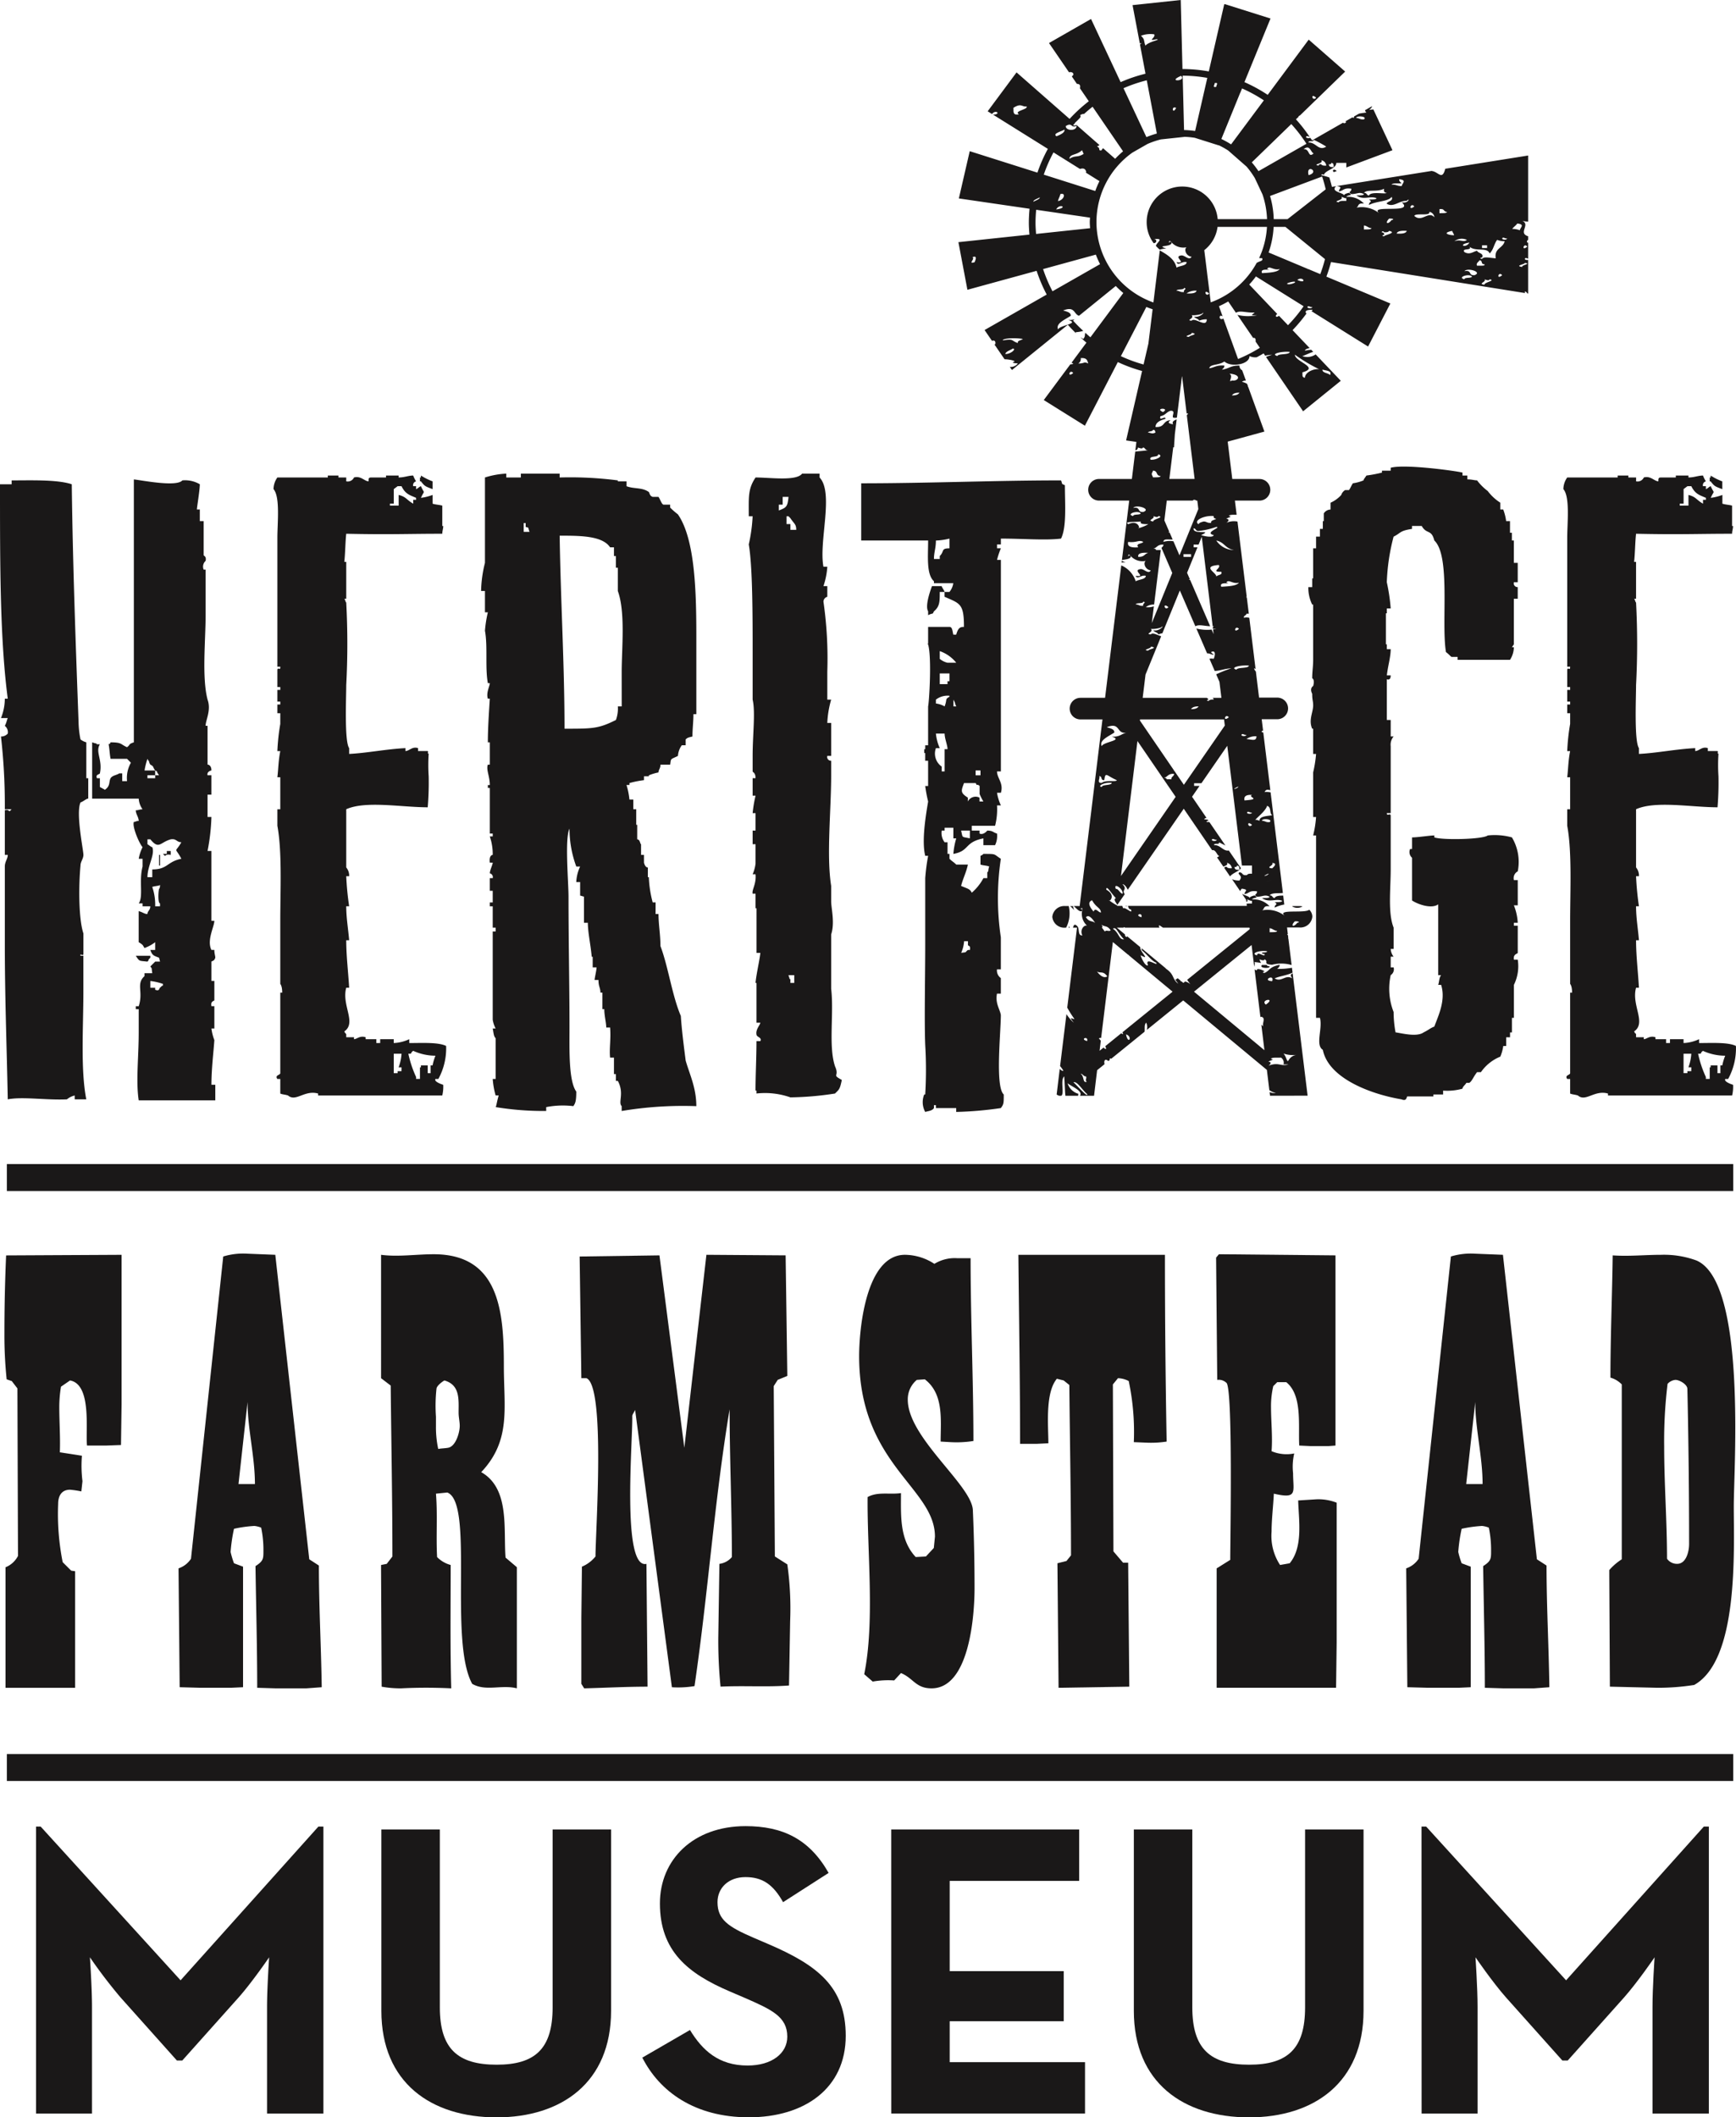 <?xml version="1.0" encoding="UTF-8"?> <svg xmlns="http://www.w3.org/2000/svg" xmlns:xlink="http://www.w3.org/1999/xlink" id="Component_2_1" data-name="Component 2 – 1" width="224.881" height="274.217" viewBox="0 0 224.881 274.217"><defs><clipPath id="clip-path"><rect id="Rectangle_624" data-name="Rectangle 624" width="224.881" height="274.217" fill="none"></rect></clipPath></defs><g id="Group_1632" data-name="Group 1632" clip-path="url(#clip-path)"><path id="Path_36800" data-name="Path 36800" d="M10.428,77.423c-.626,1.382.377,6.156.377,6.786,0,.5-.377.879-.377,1.382-.251,2.637-.251,6.91.377,8.795v2.638c0,.377-.5-.126-.377.251H10.8v4.649c0,4.649-.377,10.053.377,13.947H9.676v-.5a2.468,2.468,0,0,0-1.007.5c-2.637.126-5.779-.377-7.664,0C.879,109.212.626,102.679.626,95.893V85.715c0-.626.379-1,.379-1.506H.626V78.428c.5-.126.5.126.63.126l.251-.251H.626a78.926,78.926,0,0,0-.5-9.423,1.152,1.152,0,0,0,.879-.377A1.052,1.052,0,0,0,.626,67.5c.253-.5.253-.754.379-1.007H.126a6.828,6.828,0,0,0,.5-2.513h.379C0,56.315,0,46.892,0,36.211H1.508v-.5c2.513,0,5.9-.126,7.789.5.126,10.178.5,20.48.879,30.782a12.43,12.43,0,0,0,.251,2.261,2.066,2.066,0,0,0,.754.377v4.65h.251v2.638c-.251,0-.628.377-1.005.5M17.968,116c-.377-2.513,0-5.528,0-8.8v-3.015h-.377v-.377h.377c.626-1.885-.377-2.89.752-3.895v-.377h1.005c-.126-.879,0-.5-.25-.879l.628-.628h.628l-.127-.5c-.626-.253-.879-.253-1.129-1.007H20.1V95.516a4.862,4.862,0,0,1-1.384.754c-.25-.377-.126-.377-.752-.754V91.494c.5.127.752.377,1.131.377,0-.377.377-.5.377-1H18.47v-.379h-.5c.626-.879,0-2.89.5-4.774v-1h-.5a5.193,5.193,0,0,1,.5-1.508c-.377-.377-1.382-2.64-1.131-3.268.251,0,.251-.126.628-.126,0-.5-.377-.879-.377-1.382.377,0,.5-.126.879-.126a2.635,2.635,0,0,1-.5-1.382H11.937V69.632l.375.126c.127,0,.127,0,.253.127h.375c-.628,1.005.379,2.01,0,3.769,0,.126-.628.126-.375.628h.375v1.131c.379.251.379.126.379.251.126,0,.126,0,.251.126.754-.5.5-1.005.754-1.508.25-.379.752-.379,1.131-.628h.375v1.005h.628a3.984,3.984,0,0,1,.5-2.387l-.5-.5H14.324c-.127-.63-.127-1.256-.253-1.885.126-.127.126,0,.126,0l.127-.253c1.506,0,1.255.253,2.134.63.5-.377.127-.377.881-.63V35.583c1.131.126,5.528,1.005,6.282.126a3.787,3.787,0,0,1,2.263.5c0,.754-.379,3.015-.379,3.267h.379v1.508h.5v4.4c0,.124.379.124.251.752a.993.993,0,0,0-.251,1.132h.251v5.9c0,3.267-.5,8.041.251,10.93.5,1.382-.251,2.64-.251,3.394h.251v5.024s.5,0,.5.756c0,0-.626.126-.5.626h.5v2.514h-.5v2.89h.5a26.242,26.242,0,0,1-.5,4.4h.5v9.046h.379c0,.754-1.005,2.513-.379,3.769h.379c0,.5.124.754.124,1.007-.124.375-.251.375-.5.5v2.513h.379v2.513c-.127.127-.5.127-.379.754h.379v2.89H27.39a6.555,6.555,0,0,0,.379,1.509c-.127,1.757-.379,3.769-.379,5.779h.5V116Zm1.256-18.219s.126,0-.126.251c-1.131-.126-1.005,0-1.508-.754h1.885v.253Zm-.5-12.187c0,.25,0,.124-.126,0Zm1.635-12.063c0-.126,0-.126-.251-.251-.379-.5-.126-.5-.628-.756-.251-.375-.126-.5-.251-.5l-.126-.25a8.8,8.8,0,0,0-.379,1.508H20.1V73.9H19.1v.379H20.1V73.9h.5ZM23.5,82.574c-.628,0-.628-.5-1.38-.377-1.384.377-1.511,1.382-2.64,0H19.1v.63c.377.25.5.377.626.377.379,1.005-.626,2.387-.626,3.895h.626V86.094c2.012,0,1.885-1.005,3.771-1.382-.879-1.635-.879-.63,0-2.138m-4.02,17.968v.879H20.1v.253c.628.25.5-.253.628-.253l.251-.251c.126,0,.126,0,.126-.251a7.7,7.7,0,0,0-1.633-.377m1.256-10.053c-.253,0-.253-1.255-.127-1.885,0,0,.127,0,.127-.5-.127.126-.628.126-1.007.253a7.009,7.009,0,0,1,.379,2.513h.628Zm-.127-6.28h.126v1.382H20.6Zm.756.124s-.126-.124-.251-.251h.5v-.375h.506v.5c-.632-.127-.632.124-.756.124" transform="translate(0 26.507)" fill="#1a1818"></path><path id="Path_36801" data-name="Path 36801" d="M41.664,113.446h-.379c-.25.379,1.005.756,1.005.756a4.775,4.775,0,0,1-.124,1.382H26.083v-.251c-1.761-.5-2.89,1.131-3.895.251-.377-.126-.756-.126-1.005-.251v-1.886h-.377c-.377-.5.377-.5.377-.752v-10.43h.25c0-.879-.25-1.131-.25-1.131V92.967c0-3.895.25-8.922-.377-12.314V78.517h.377V74.371h-.377c.126-1.005.126-2.138.377-3.392h-.377a27.431,27.431,0,0,1,.377-3.518V66.077h-.377V64.947h.377v-.375h-.377V63.062h.377v-.375h-.377V60.424c.126-.377.377.251.377-.377h-.377V43.337c0-1.885.377-5.278-.5-6.284a2.694,2.694,0,0,1,.5-1.508H27.34v-.251h1.382v.251h1.005v.5a.89.89,0,0,0,1.005-.5c.879-.251,1.382.5,1.885.5,0-.377,0-.5.377-.5h1.885v-.251h1.635v.251c.752,0,1.255-.251,1.885-.251a3.912,3.912,0,0,0,.377.754.507.507,0,0,0-.377.628h.377v.377c.126,0,.5-.377.626-.377.5,1.131.5.377,0,1.508a6.64,6.64,0,0,0,1.509-.377v1.131c.375.127.754.127,1.256.251v2.64h.124c0,.375-.124.626-.124,1.005-4.774,0-6.535.124-12.44,0-.124,1.129-.124,2.511-.25,3.643h.25v4.774h-.25c.126.126.126.377.25.5a100.544,100.544,0,0,1,0,10.679c0,1.635-.25,7.289.377,8.168v.752c2.389-.124,4.774-.626,7.289-.752v.377c.5,0,.879-.63,1.633-.377v.377h1.256c.124.251,0,.126,0,.251l.124.124a21.348,21.348,0,0,0,0,2.891,38.4,38.4,0,0,1-.124,4.02c-3.392,0-8.041-.879-10.555.251v7.538a1.653,1.653,0,0,1,.377,1.132h-.377a37.265,37.265,0,0,0,.377,3.895h-.377c0,1.506.251,2.888.377,4.4h-.377c0,2.01.251,4.02.377,6.156h-.377c-.628,2.261,1.382,4.525-.25,5.654l.126.253s0-.127.124.126v.377h1.005v.25c.377,0,.756-.5,1.509-.25v.25h1.382v.5h.5v-.5h1.757v.5a5.268,5.268,0,0,0,2.012-.5v.5c1.632,0,3.769-.126,4.774.377a8.265,8.265,0,0,1-1.005,4.272m-2.89-75.261c-.879-.377-1.382-.5-1.885-1.508h-.5l-.5.377v1.885h-.5v.251h1.132V37.808c1,.251,1,.628,1.885,1.131v-.5h.377ZM36.89,111.94h-.377a6.248,6.248,0,0,0,.377-1.761H35.883v2.514h.5v-.253h.5ZM38.4,109.8c-.5.375,0,.375-.63.375a14.253,14.253,0,0,0,1.007,3.017v.25h.5V111.94H39.4v-.251h.881v1.005h.377v-1.005h.251a6.885,6.885,0,0,1,.375-1.256A7,7,0,0,1,38.4,109.8m1-73.755h-.124v-.5H39.4v-.251a8.115,8.115,0,0,0,1.509.754v1.005c-1.005-.377-1.005-.377-1.509-1.005" transform="translate(15.125 26.293)" fill="#1a1818"></path><path id="Path_36802" data-name="Path 36802" d="M53.93,117.7v-.628c-.5-.5.375-1.635-.5-3.268h-.251v-.878h-.25v-2.138h-.5c-.126-1.131.126-2.387,0-3.895h-.5c0-.628-.253-1.508-.253-2.389h-.25v-2.134h-.251c0-.63-.253-.754-.253-1.635h-.5c0-.25.251-1.256.251-1.632h-.5V97.725h-.126c-.127-1.509-.5-3.143-.5-4.4h-.5V89.933c-.126,0-.377-.124-.5-.124V88.049h-.5a5.316,5.316,0,0,1,.5-2.012h-.5a14.2,14.2,0,0,1-.879-4.9c-.628,1.256-.126,6.91-.126,8.794,0,5.654.126,11.56.126,16.963,0,2.764-.126,6.91.879,8.292,0,1.256-.126,1.509-.377,1.886a11.215,11.215,0,0,0-3.518.126v.5a38.139,38.139,0,0,1-6.533-.5c.126-.379.126-.63.377-1.508H37.6a10.578,10.578,0,0,1-.377-2.138H37.6v-5.277c-.253-.251-.253-.628-.377-1.256H37.6a3.886,3.886,0,0,1-.377-1.131V94.456H37.6v-.5h-.377V91.191h-.377v-.5h.377V89.18h-.377V87.546h.377a.508.508,0,0,0-.377-.628c0-.379.377-1.131.377-1.382h-.377c-.126-1.005.377-1.005.377-1.005a7.035,7.035,0,0,0-.377-2.387h.377v-.377h-.377V75.86h-.253v-.377h.253c0-1.131-.5-2.01-.253-2.638h.253v-2.89h-.253c0-1.759.127-3.643.253-5.655h-.253c-.251-.752.253-1.632.253-2.008h-.253c-.375-2.01,0-4.774-.375-6.786a15.523,15.523,0,0,1,.375-2.387h-.375V50.355h-.5a15.942,15.942,0,0,1,.5-3.643V35.654a10.835,10.835,0,0,1,2.764-.5v.5h1.885v-.5h5.025v.5a48.043,48.043,0,0,1,7.538.377v.126h1.131v.63c1.007.377,2.012.124,2.891.752.126.251.126.5.5.63H58.7c.251.377.375.879.628,1.005h.879v.377a9.646,9.646,0,0,0,1.005.879C63.48,43.7,63.6,50.732,63.6,56.385v9.927h-.377c0,1.005-.126,1.885-.126,2.89-.5.126-.628.126-.879.377v.754h-.5a2.635,2.635,0,0,0-.5,1.382c-1.005.5-.879.251-1.005,1.131H58.955c0,.5-.251.628-.251,1.005a6.771,6.771,0,0,0-1.256.377v.126H56.82v.5a12.428,12.428,0,0,0-1.885.377v.251h-.379a9.9,9.9,0,0,1,.379,1.886h.5v1.255h.379v2.012h.126v1.885c.375,0,.375.628.5.628v1.382h.379v1.005s.124.628.5.628v1.256h.127a14.706,14.706,0,0,0,.5,3.267h.377v1.508H58.7c0,1.384.251,2.638.251,4.148,1.005,2.637,1.508,6.406,2.64,9.046.124,1.885.373,3.769.626,5.779.5,1.761,1.382,3.518,1.382,5.907a48.189,48.189,0,0,0-9.674.628M41.49,42.061v-.5h-.251v1.131h.752c-.248-.63,0-.5-.5-.63M53.93,60.91c0-3.143.5-7.791-.5-10.555V47.339h-.251V45.83h-.25V44.7h-.5c-1-1.508-3.895-1.508-6.533-1.508.126,8.418.628,16.711.628,25,3.645,0,4.4,0,6.659-1.131a4.276,4.276,0,0,0,.251-1.759h.5Z" transform="translate(26.603 26.185)" fill="#1a1818"></path><path id="Path_36803" data-name="Path 36803" d="M66.768,115.438a40.75,40.75,0,0,1-5.779.5,9.931,9.931,0,0,0-4.4-.5v-.377h-.124c0-2.01.124-4.272.124-6.407h.5c.251-.5-.5-.5-.5-.878-.124-.63.5-1.258.5-1.509h-.5v-5.151h-.124c.124-1.258.5-2.766.628-3.895h-.5V91.44h-.124V89.556h-.377c-.126-.5.5-1.256.377-2.513h-.377a4.868,4.868,0,0,0,.377-1.382V83.148h-.377V81.387h.377v-2.26h-.377a16.947,16.947,0,0,1,.377-2.261h-.377V74.6h.377c0-.756-.377-.756-.377-.879v-2.01c0-2.764.377-5.655,0-7.289V58.269c0-4.649,0-11.054-.5-13.946a20.979,20.979,0,0,0,.5-3.645h-.5c0-2.511-.126-3.516.879-5.024,1.885,0,5.278.5,6.031-.5h2.263v.5c1.885,2.01-.126,8.29.5,11.56h.5a9.822,9.822,0,0,1-.5,2.511h.5v1.382a.671.671,0,0,0-.5.628,51.52,51.52,0,0,1,.5,9.048v3.643h.5a12.7,12.7,0,0,0-.5,3.015h.5v4.273h-.5a.49.49,0,0,0,.5.626v1.885c0,4.525-.626,10.43,0,14.324v2.01c0,.879.5,2.764,0,4.273v7.036c.379,3.267-.375,7.413.5,10.051.628,1.384-.5,1.007.879,1.759-.251,1.256-.377,1.256-.879,1.759M59.984,38.167v1.005h-.5v.754c1.005-.377,1.131-.5,1.256-1.759Zm1.005,2.764-.126-.126-.127-.127h-.251v1.007h.5v.754h.754c0-.754-.253-.754-.754-1.508m.5,59.18h-.754l.127.377c0,.126,0,.126.126.126v.5h.5Z" transform="translate(41.404 26.185)" fill="#1a1818"></path><path id="Path_36804" data-name="Path 36804" d="M89.818,43.193c-2.012.253-4.9,0-7.791,0v.756h-.5v.5h.5a10.535,10.535,0,0,0-.5,1.506h.5V73.349h-.5c0,.879.879,1.508.5,2.764h-.5a6.22,6.22,0,0,0,.5,1.633h-.5a8.575,8.575,0,0,1-.251,2.64H78.258v.626h1.005v.379c.5.25,1.005-.379,1.005-.379.754,0,.754.251,1.256.379a2.711,2.711,0,0,1-.251,1.506H79.764v-.879c-2.513.5-1.759,1.635-3.893,2.01a9.569,9.569,0,0,1,.375-2.01h-.375V80.636H74.739v.377h-.377a1.956,1.956,0,0,0,.377,1.508h.377v1.508h.251v.63c.377.377.5.377.879.754h1.509c-.251,1.131-.63,1.757-.881,2.764.881.375,1.131.375,1.384.878a6.608,6.608,0,0,0,1.506-1.885h.5v-.752l.124-.127a2.172,2.172,0,0,1,.127-.628c-.251-.124-.756-.124-1.131-.25V84.28l.251-.124.124-.127c1.761,0,1.258,0,2.263.63a34.391,34.391,0,0,0,0,10.176v4.146h-.5a1.2,1.2,0,0,0,.5,1.131v2.012h-.5c-.251,1.255.377,2.008.5,2.764,0,2.261-.754,9.3.377,10.3,0,1.131,0,1.256-.377,1.759a46.928,46.928,0,0,1-5.781.5v-.5H73.61v-.377h-.253v.377c-.251.377-.754.377-1.131.5a2.616,2.616,0,0,1-.127-2.261h.127a53.555,53.555,0,0,0,0-6.407c-.127-3.143,0-8.922,0-12.942V87.169a26.172,26.172,0,0,1,.377-2.89h-.377c-.5-2.008.126-5.528.377-7.036a17.906,17.906,0,0,1-.377-2.01H72.6V71.965h-.377v-1H72.1v-.5h.127v-.5H72.6V64.93c.127-.5.5-6.28,0-8.041h-.126c.126,0,.126-.126.126-.251v-2.01h2.764c.377,0,.377.5.5,1.005h.375c.253-.879.5-1.005,1.005-1.005,0-3.017-.5-3.017-2.513-3.9V50.1H74.11c0,1.256,0,1.885-.754,2.511-.251.5,0,.127-.754.5v-.5c-.377-.626.127-2.26.5-3.265h1.256c0,.126.377.628.377.754h.628a2.283,2.283,0,0,0,.5-1.131H73.357v-.251c-1.005-.881-.754-3.268-.754-5.277H63.934V36.032c8.669,0,17.339-.377,25.884-.377.248.628,0,.377.5.628,0,2.387.251,5.4-.5,6.91m-14.452,0a8.487,8.487,0,0,1-1.757.253c0,1.005-.253,1.508-.253,2.387h.754v-.379c.628-.626.126-1,1.256-1Zm-.628,25.256H73.61a6.089,6.089,0,0,0,.5,1.885h-.5a2.055,2.055,0,0,0,.752,2.387v.628h.377V70.46h.377c0-.5-.377-1.382-.377-2.01m.628-4.9a2.449,2.449,0,0,0-1.757.5v.5a3.035,3.035,0,0,1,1.129.377c.377-1.005,0-.879.628-1.256ZM74.11,57.769v1.005a2.5,2.5,0,0,0,1.005.5h1.131a4.694,4.694,0,0,0-2.136-1.508m1.256,2.89H74.11V62.04h1.005v-.377h.251ZM76,64.3l-.124-.253v.879h.375c-.251-.5-.126-.5-.251-.626m2.01,16.71H76.874c.251,1.005,0,.756,1.131,1.005Zm-.25,14.827v-.5h-.5a4.391,4.391,0,0,1-.377,1.508c.881-.126.377,0,.881-.377h.25c.126-.628-.25-.5-.25-.628m1.508-19.6V75.234c-.253-.251-.379-.126-.379-.126l-.126-.251H77.251c-.377,1.005-.5,1.256.5,1.885v.5a1.117,1.117,0,0,1,1.508-.5v.5h.5a6.745,6.745,0,0,1-.5-1.005m.126-3.015h-.63v.626h.63Z" transform="translate(47.627 26.561)" fill="#1a1818"></path><path id="Path_36805" data-name="Path 36805" d="M123.761,101.753v4.272h-.253v1.885h-.248v.63h-.5v1.129h-.379A5.413,5.413,0,0,1,122,111.05a5.615,5.615,0,0,0-2.513,2.01h-.5c-.5.63-.626,1.132-1.005,1.384H117.6c-.124.251-.5.5-.5.754a7.352,7.352,0,0,1-2.511.251v.5h-1.258v.251h-3.39c-.127.251-.127.628-.756.377-3.769-.628-9.423-2.64-10.178-6.409-1.005-.626,0-2.764-.375-4.146h-.5V82.4h-.377a13.56,13.56,0,0,0,.377-2.387h-.377V74.235a15.641,15.641,0,0,0,.377-2.387h-.377V68.582h-.124c-.5-1.129.124-2.134.124-3.014,0-.63-.124-.63-.124-1.509-.379-.754.124-1.005.124-1.005.251-.879-.124-1.005-.124-1.005,0-.879.124-1.508.124-2.387V52.5h-.124a4.9,4.9,0,0,1-.5-2.261h.5V49.107h.124V45.214h.377V43.7h.5V42.7h.375V41.694h.126V40.689a1.093,1.093,0,0,1,.879-.5v-.879A4.179,4.179,0,0,0,101.4,38.3a1.112,1.112,0,0,1,.5-.628h.5c.251-.377.251-.5.5-.879a5.677,5.677,0,0,0,1.384-.377c0-.127.126-.251.375-.628a17.43,17.43,0,0,0,2.01-.379v-.25H107.8v-.377c1.759-.5,8.292.377,9.3.626v.379h.628v.5c.63,0,.879.127,1.256.127a7.068,7.068,0,0,0,1.385,1.382A6.274,6.274,0,0,0,122,39.307v.879h.375a6.541,6.541,0,0,1,.379,1.508h.5V43.2h.248v1.005h.253V47.1h.5v2.511h-.5a.491.491,0,0,0,.5.628v1.509h-.5v5.9l-.253.377h.253a3.1,3.1,0,0,1-.5,1.633h-6.786v-.377h-.756c-.124,0-.25-.251-.754-.628-.628-3.769.63-12.44-1.508-14.45-.377-1.508-1.005-.754-1.632-1.885h-1.258V42.7c-1.633.251-1.382.5-2.387,1.005a26.623,26.623,0,0,0-.879,5.9A24.6,24.6,0,0,1,107.8,53h-.5v.63h-.124v4.02h.124v.628h.5c0,1.005-.379,2.261-.5,3.392h.5c0,.754-.5.5-.5.5v5.278h.5v2.134h.377a1.651,1.651,0,0,0-.377,1.256v8.671h-.5c0,.5.5-.126.5.377V86.8c0,2.511-.379,5.654.377,7.538V97.1H107.8a1.838,1.838,0,0,0,.377,1.005H107.8v1.382h.377a.9.9,0,0,1-.377,1.005,8.26,8.26,0,0,0,.377,4.776,14.593,14.593,0,0,0,.25,2.637c.881.127,2.766.63,3.645,0,.756-.375.756-.5,1.382-.752.5-1.382,1.508-3.394.879-5.4h-.377c.126-.377.126-1.005.377-1.256h-.377V91.324c-.879.63-2.638,0-3.392-.5V85.293a.992.992,0,0,1-.253-1.131h.253V82.655c.754,0,2.263-.251,2.89-.251v.251c1.132.377,6.282.251,6.913-.251a8.392,8.392,0,0,1,3.137.251,6.2,6.2,0,0,1,.754,4.4.989.989,0,0,0-.5,1.132h.5v3.267h-.5a7.185,7.185,0,0,1,.5,2.261h-.5v.375h.5v3.52c0,.126-.626.126-.5.879h.5a5.449,5.449,0,0,1-.5,3.267" transform="translate(72.351 25.798)" fill="#1a1818"></path><path id="Path_36806" data-name="Path 36806" d="M137.416,113.446h-.377c-.251.379,1.005.756,1.005.756a4.841,4.841,0,0,1-.122,1.382H121.839v-.251c-1.759-.5-2.891,1.131-3.895.251-.379-.126-.754-.126-1.007-.251v-1.886h-.377c-.375-.5.377-.5.377-.752v-10.43h.253c0-.879-.253-1.131-.253-1.131V92.967c0-3.895.253-8.922-.377-12.314V78.517h.377V74.371h-.377c.126-1.005.126-2.138.377-3.392h-.377a27.427,27.427,0,0,1,.377-3.518V66.077h-.377V64.947h.377v-.375h-.377V63.062h.377v-.375h-.377V60.424c.126-.377.377.251.377-.377h-.377V43.337c0-1.885.377-5.278-.5-6.284a2.707,2.707,0,0,1,.5-1.508h6.531v-.251h1.384v.251h1.007v.5a.889.889,0,0,0,1-.5c.881-.251,1.38.5,1.886.5,0-.377,0-.5.375-.5h1.883v-.251h1.638v.251c.752,0,1.253-.251,1.885-.251a3.784,3.784,0,0,0,.375.754.506.506,0,0,0-.375.628h.375v.377c.124,0,.5-.377.626-.377.5,1.131.5.377,0,1.508a6.662,6.662,0,0,0,1.509-.377v1.131c.375.127.752.127,1.258.251v2.64h.122c0,.375-.122.626-.122,1.005-4.774,0-6.538.124-12.44,0-.126,1.129-.126,2.511-.251,3.643h.251v4.774h-.251c.126.126.126.377.251.5a101.479,101.479,0,0,1,0,10.679c0,1.635-.251,7.289.373,8.168v.752c2.391-.124,4.774-.626,7.292-.752v.377c.5,0,.878-.63,1.632-.377v.377h1.256c.122.251,0,.126,0,.251l.122.124a21.65,21.65,0,0,0,0,2.891,38.944,38.944,0,0,1-.122,4.02c-3.394,0-8.044-.879-10.553.251v7.538a1.661,1.661,0,0,1,.373,1.132h-.373a37.761,37.761,0,0,0,.373,3.895h-.373c0,1.506.25,2.888.373,4.4h-.373c0,2.01.25,4.02.373,6.156h-.373c-.63,2.261,1.38,4.525-.251,5.654l.126.253s0-.127.126.126v.377h1v.25c.377,0,.754-.5,1.506-.25v.25h1.385v.5h.5v-.5h1.759v.5a5.252,5.252,0,0,0,2.012-.5v.5c1.632,0,3.767-.126,4.774.377a8.248,8.248,0,0,1-1.007,4.272m-2.888-75.261c-.879-.377-1.38-.5-1.886-1.508h-.5l-.5.377v1.885h-.5v.251h1.132V37.808c1,.251,1,.628,1.885,1.131v-.5h.375Zm-1.886,73.755h-.373a6.259,6.259,0,0,0,.373-1.761h-1.005v2.514h.5v-.253h.5Zm1.511-2.136c-.5.375,0,.375-.632.375a14.353,14.353,0,0,0,1.007,3.017v.25h.5V111.94h.122v-.251h.881v1.005h.377v-1.005h.251a6.62,6.62,0,0,1,.375-1.256,6.984,6.984,0,0,1-2.886-.628m1-73.755h-.122v-.5h.122v-.251a8.117,8.117,0,0,0,1.509.754v1.005c-1.005-.377-1.005-.377-1.509-1.005" transform="translate(86.458 26.293)" fill="#1a1818"></path><path id="Path_36807" data-name="Path 36807" d="M13.522,117.835H11.029c-.22-1.832.66-7.915-2.2-8.43l-1.173.808a16.022,16.022,0,0,0-.22,2.638c0,1.979.147,3.884.073,5.863l2.858.441a16.393,16.393,0,0,0,.072,3.3l-.147,1.321a11.852,11.852,0,0,0-1.464-.22c-1.1,0-1.539.806-1.539,1.832a31.89,31.89,0,0,0,.586,7.55l1.1,1.1.513.073v15.1H.472V133.6a3.131,3.131,0,0,0,1.614-1.467l-.073-21.695-.733-.953-.661-.222a55.428,55.428,0,0,1-.291-6.01c0-3.373.073-6.671.22-10.042l14.295-.073h.66v19.351l-.073,5.277Z" transform="translate(0.244 69.379)" fill="#1a1818"></path><path id="Path_36808" data-name="Path 36808" d="M23.223,133.52c1.028-.661,1.028-.954,1.028-1.98a13.925,13.925,0,0,0-.293-3,3.1,3.1,0,0,0-.881-.22,16.317,16.317,0,0,0-2.638.366,21.223,21.223,0,0,0-.44,3,11.236,11.236,0,0,0,.44,1.467l1.173.44v15.612l-1.539.073H16.039l-2.638-.073-.147-15.392a3.107,3.107,0,0,0,1.614-1.248l4.176-39.143a8.889,8.889,0,0,1,3.082-.366l3.663.147,4.4,39.436,1.246.808c0,5.277.293,10.482.368,15.759l-1.981.147H25.788l-2.343-.073c0-5.277-.147-10.482-.222-15.759m-2.2-10.63h2.127c0-3.591-.954-7.109-.954-10.628Z" transform="translate(9.873 69.308)" fill="#1a1818"></path><path id="Path_36809" data-name="Path 36809" d="M35.4,124.1c.22,2.712,0,5.5.147,8.21a3.861,3.861,0,0,0,1.761,1.026c0,5.352-.075,10.628.072,15.98a64.546,64.546,0,0,0-6.523,0,13.706,13.706,0,0,1-2.492-.22l-.075-15.1v-.66l.733-.147.735-.953c0-7.4-.147-14.734-.22-22.136l-1.248-.954V93.164c2.2.293,4.546-.073,6.817-.073,8.576,0,9.089,7.55,9.089,14.513,0,5.425.953,9.6-2.933,13.708,3.739,2.125,2.86,7.4,3.153,11.068l1.466,1.246v15.687c-1.979-.513-4.033.44-5.791-.586-3.076-5.645.293-23.457-3.223-24.776Zm.073-13.633a20.289,20.289,0,0,0-.073,3.666v1.244a13.265,13.265,0,0,0,.293,2.932c.366-.073.806-.073,1.246-.147,1.026-.147,1.541-1.979,1.541-2.858,0-.511-.147-1.1-.147-1.686,0-1.686.22-3.591-1.834-4.179-.293.148-.953.661-1.026,1.028" transform="translate(21.074 69.347)" fill="#1a1818"></path><path id="Path_36810" data-name="Path 36810" d="M60.99,142.758l.147-9.6a2.528,2.528,0,0,0,1.614-.881c0-6.376-.293-12.752-.293-19.132-1.981,11.876-2.788,23.9-4.547,35.845a12.893,12.893,0,0,1-2.93.147l-4.765-35.918c-.075.22-.368.586-.368.806.075,3.08-1.391,19.866,1.834,19.133l.147,15.905c-2.713,0-5.423.147-8.21.22l-.366-.586v-8.576l.073-6.6a4.458,4.458,0,0,0,1.759-1.321c0-3.223,1.321-22.061-1.173-23.089h-.66l-.22-15.759,10.337-.147,3.223,24.921,2.86-24.995,10.262.073.22,15.612-1.246.513-.515.808.147,22.061,1.614,1.028a40.959,40.959,0,0,1,.366,7.329l-.147,8.357c-2.931.22-5.865,0-8.87.147a60.461,60.461,0,0,1-.293-6.3" transform="translate(32.056 69.379)" fill="#1a1818"></path><path id="Path_36811" data-name="Path 36811" d="M72.282,109.259l-1.028.073a3.266,3.266,0,0,0-1.173,2.567c0,4.91,8.283,11.066,8.43,14.293.147,3.3.22,6.744.22,10.115,0,3.52-.66,12.975-5.57,12.975-2.054,0-2.347-1.319-3.961-1.979l-.879.953a11.639,11.639,0,0,0-2.783.147l-1.1-.953c1.394-6.817.368-15.907.441-22.944,1.319-.733,2.858-.293,4.322-.513,0,2.858-.218,6.011,1.907,8.281l1.321-.073,1.026-1.1.147-1.466c0-6.379-9.822-9.309-9.822-23.384,0-3.518.879-13.12,5.936-13.12a7.07,7.07,0,0,1,3.811,1.173,5.019,5.019,0,0,1,2.935-.733h1.757c0,7.917.365,15.759.365,23.675a13.983,13.983,0,0,1-3,.147l-1.246-.073c0-2.785.44-6.156-2.052-8.063" transform="translate(47.512 69.379)" fill="#1a1818"></path><path id="Path_36812" data-name="Path 36812" d="M89.895,109.48a3.265,3.265,0,0,0-1.392-.368l-.66.808.072,21.623,1.248,1.466h.66l.147,16.053-9.163.147-.147-16.127,1.173-.295.586-.731c0-7.33-.147-14.734-.218-22.063l-.733-.588-.881-.22c-1.539,1.834-1.1,6.158-1.1,8.357l-1.541.073H75.822c0-8.135-.147-16.345-.22-24.482H94.587q0,12.1.22,24.188a13.412,13.412,0,0,1-2.42.147l-1.832-.073a31.822,31.822,0,0,0-.66-7.915" transform="translate(56.319 69.379)" fill="#1a1818"></path><path id="Path_36813" data-name="Path 36813" d="M90.353,149.24V133.774l1.759-1.1c0-2.492.368-22.429-.511-22.942a1.415,1.415,0,0,0-1.174-.366L90.28,93.531l.366-.44,15.1.147v24.63l-.954.073h-2.2l-1.541-.073c-.147-2.565.44-6.524-1.686-8.21H98.2l-.513.513a11.3,11.3,0,0,0-.293,2.712c0,1.907.218,3.813.072,5.716a5.007,5.007,0,0,0,2.935.295,7.529,7.529,0,0,0-.148,2.565c0,2.42.66,3.373-2.494,2.64-.072,1.612-.293,3.3-.293,4.91a6.849,6.849,0,0,0,1.1,4.326l1.246-.22c1.761-2.127,1.174-5.573,1.1-8.137l2.347-.147a6.46,6.46,0,0,1,2.638.44v18.105l-.075,5.863Z" transform="translate(67.253 69.347)" fill="#1a1818"></path><path id="Path_36814" data-name="Path 36814" d="M114.362,133.52c1.026-.661,1.026-.954,1.026-1.98a14.035,14.035,0,0,0-.293-3,3.107,3.107,0,0,0-.879-.22,16.338,16.338,0,0,0-2.64.366,21.225,21.225,0,0,0-.44,3,11.236,11.236,0,0,0,.44,1.467l1.174.44v15.612l-1.541.073h-4.033l-2.637-.073-.147-15.392a3.117,3.117,0,0,0,1.612-1.248l4.177-39.143a8.87,8.87,0,0,1,3.078-.366l3.664.147,4.4,39.436,1.248.808c0,5.277.293,10.482.365,15.759l-1.98.147h-4.031l-2.345-.073c0-5.277-.147-10.482-.218-15.759m-2.2-10.63h2.125c0-3.591-.951-7.109-.951-10.628Z" transform="translate(77.767 69.308)" fill="#1a1818"></path><path id="Path_36815" data-name="Path 36815" d="M119.546,149.062l-.077-14.441v-.66a7.48,7.48,0,0,1,1.618-1.394V109.919a3.287,3.287,0,0,0-1.469-.881c0-5.277.222-10.555.293-15.832,2.125.147,4.177-.073,6.229-.073a12.2,12.2,0,0,1,4.617.733c6.526,2.787,4.84,26.828,4.84,31.812,0,5.791.658,19.938-5.132,23.164a30.023,30.023,0,0,1-4.765.366Zm7.474-39.216a60.821,60.821,0,0,0-.44,8.135c0,4.839.368,9.676.368,14.514a1.566,1.566,0,0,0,1.317.66c1.174,0,1.543-1.612,1.543-2.565,0-6.671-.075-13.415-.222-20.084,0-.586-1.026-1.174-1.539-1.174a1.546,1.546,0,0,0-1.028.515" transform="translate(88.997 69.379)" fill="#1a1818"></path><rect id="Rectangle_622" data-name="Rectangle 622" width="223.632" height="3.49" transform="translate(0.888 150.759)" fill="#1a1818"></rect><rect id="Rectangle_623" data-name="Rectangle 623" width="223.632" height="3.49" transform="translate(0.888 227.167)" fill="#1a1818"></rect><path id="Path_36816" data-name="Path 36816" d="M2.675,135.57h.6L21.4,155.48l17.852-19.91H39.9v37.169h-7.3v-13.8c0-2.487.272-6.437.272-6.437s-2.22,3.244-3.951,5.195l-7.3,8.168h-.7l-7.3-8.168A65.241,65.241,0,0,1,9.655,152.5s.27,3.951.27,6.437v13.8H2.675Z" transform="translate(1.993 100.992)" fill="#1a1818"></path><path id="Path_36817" data-name="Path 36817" d="M28.312,159.269V135.787h7.575v23.049c0,5.357,2.326,7.413,7.358,7.413,4.977,0,7.25-2.056,7.25-7.413V135.787h7.573v23.482c0,9.3-6.439,13.8-14.823,13.8-8.5,0-14.933-4.491-14.933-13.8" transform="translate(21.091 101.153)" fill="#1a1818"></path><path id="Path_36818" data-name="Path 36818" d="M47.687,165.513l6.168-3.572c1.623,2.652,3.732,4.6,7.465,4.6,3.137,0,5.141-1.572,5.141-3.736,0-2.6-2.056-3.516-5.518-5.031l-1.893-.811c-5.465-2.328-9.089-5.247-9.089-11.415,0-5.682,4.327-10.011,11.089-10.011,4.816,0,8.278,1.677,10.766,6.06l-5.9,3.787c-1.3-2.324-2.706-3.246-4.87-3.246-2.218,0-3.624,1.408-3.624,3.246,0,2.272,1.406,3.193,4.654,4.6l1.893.811c6.437,2.76,10.063,5.573,10.063,11.9,0,6.819-5.357,10.552-12.553,10.552-7.032,0-11.578-3.354-13.8-7.737" transform="translate(35.524 100.968)" fill="#1a1818"></path><path id="Path_36819" data-name="Path 36819" d="M66.162,135.787H90.509v6.655H73.737V154.13H88.508v6.491H73.737v5.3h17.53v6.653h-25.1Z" transform="translate(49.287 101.153)" fill="#1a1818"></path><path id="Path_36820" data-name="Path 36820" d="M84.173,159.269V135.787h7.575v23.049c0,5.357,2.326,7.413,7.358,7.413,4.977,0,7.25-2.056,7.25-7.413V135.787h7.573v23.482c0,9.3-6.439,13.8-14.823,13.8-8.5,0-14.933-4.491-14.933-13.8" transform="translate(62.704 101.153)" fill="#1a1818"></path><path id="Path_36821" data-name="Path 36821" d="M105.531,135.57h.6l18.126,19.91L142.1,135.57h.651v37.169h-7.3v-13.8c0-2.487.269-6.437.269-6.437s-2.218,3.244-3.949,5.195l-7.3,8.168h-.7l-7.3-8.168c-1.731-1.951-3.951-5.195-3.951-5.195s.27,3.951.27,6.437v13.8h-7.25Z" transform="translate(78.614 100.992)" fill="#1a1818"></path><path id="Path_36822" data-name="Path 36822" d="M83.838,67.249H83.5c.131.038.263.068.335,0" transform="translate(62.205 50.097)" fill="#1a1818"></path><path id="Path_36823" data-name="Path 36823" d="M79.329,68.92h.154c-.028-.047-.058-.1-.092-.161a.413.413,0,0,0-.061.161" transform="translate(59.095 51.221)" fill="#1a1818"></path><path id="Path_36824" data-name="Path 36824" d="M119.425,33.943l25.131,4.013a.325.325,0,0,1-.037-.2c.222.026.251.157.347.251l.086.01V33.666c-.19.035-.429-.021-.433-.14.112-.2.222-.08.433-.024V31.432c-.038-.005-.068-.012-.11-.017a.224.224,0,0,1,.11-.342V30.6c-1.359-.415.344-1.5-.757-2a3.369,3.369,0,0,0,.757.1V20.143l-10.738,1.714c-.4,1.57-.888.384-1.729.295,0-.007.009-.014.01-.021L120.152,24.1c.857.147.311.265.272.694.621-.075.592-.5,1.626-.352.031.482-.541.352,0,.7.815-.016,1.012-.33,1.632,0-.052.208-.6.148-.977.178.906.647,1.787,0,2.609.351-.054.2-.593.15-.979.176.544.351-.03.227,0,.7,1-.529,2.514-.424,2.933-1.056.279.562-.51.543-.651.881.871.572,1.618-.408,2.609-.354.466-.518.248.408-.653.176,1.731,1.548-4.258.25-2.933,1.41a3.621,3.621,0,0,0-2.935-.707c.347-.161.1-.649.977-.525A2.763,2.763,0,0,0,121.4,25.5c.244-.333.972-.122.326-.53-.288.079-.585.155-.651.354.113-.354-1.82-.461-1-1.209l-.541.086c-.1-.41-.211-.813-.333-1.213a8.75,8.75,0,0,0-1.057-.305.172.172,0,0,1,.323,0c.241-.693,1.609-.775,1.632-1.584h1.3v.59l5.978-2.234L124.9,14.168c-.18.026-.366.047-.569.061a.955.955,0,0,0,.4-.415l-.023-.045-.89.51a.572.572,0,0,0,.187.3c-.332.04-.674.077-.961.141l-.633.361a.386.386,0,0,0-.037.2c-.066-.028-.133-.051-.2-.072l-.9.511c.037.026.072.052.113.087-.171.209-.325.176-.414.084l-4.006,2.291c-.075-.119-.162-.227-.241-.342-.183.1-.55.045-.551-.1.115-.208.236-.063.473-.014a20.142,20.142,0,0,0-1.775-2.27l.361-.352-.04,0a.336.336,0,0,1,.194-.145l1.148-1.113c-.061,0-.129.005-.208.007.084,0,.152,0,.208-.007l4.713-4.577-4.722-4.136-5.312,7.153a20.138,20.138,0,0,0-3.014-1.649L111.578,2.4,105.657.533l-.077.035-1.994,8.683a19.786,19.786,0,0,0-3.4-.311h-.012L99.951,0,93.708.666l.941,4.966c.073-.021.148-.038.216-.063a.679.679,0,0,1-.2.178l.721,3.8a19.671,19.671,0,0,0-3.223,1.091l-3.834-8.18L82.884,5.576l2.593,3.79c.262-.092.665.042.536.363a1.445,1.445,0,0,1-.173.168l.681,1a.1.1,0,0,0,0-.038c.464.038.41.3.373.581l1.146,1.675A20.063,20.063,0,0,0,85.55,15.4L78.68,9.376l-3.741,5.039.569.354c.462-.647,1.255.033.129.08l7.1,4.432a19.635,19.635,0,0,0-1.351,3.078l-8.77-2.778L71.207,25.7l9.157,1.337c-.054.6-.091,1.206-.091,1.818,0,.515.037,1.023.077,1.53l-9.2.979,1.166,6.168,8.964-2.457a19.963,19.963,0,0,0,1.307,3.075l-8.049,4.594.96,1.4c.222-.092.541-.037.417.464-.042,0-.073-.01-.112-.016l1.326,1.939c.691,0,1.761.274,1.07.363.007.173.4.134.651.178a1.184,1.184,0,0,1-1.043.45l.276.4,7.243-5.861c.335.379.689.742,1.052,1.1a.59.59,0,0,1-.033-.138,4.144,4.144,0,0,0,.974-.168c-.459-.428-.9-.867-1.323-1.337l.209-.168a2.307,2.307,0,0,1-.834.086c1.586.49-1.1.656-1.307,1.234-.328-.747.724-1.187,1.632-1.761.056-.44-.5-.551-.977-.7,1.546-.6,1.345.464,2.05.689l4.764-3.858a11.766,11.766,0,0,0,.977.911L88.25,43.684c-.23-.188-.445-.391-.667-.588-.1.429.021.443-.26.811-.115-.079-.246-.15-.377-.225.262.236.515.475.789.693l-1.93,2.6c.072.035.134.07.215.1-.014.084-.168.1-.375.112l-3.438,4.626,5.326,3.322L91.8,46.894a19.552,19.552,0,0,0,3.143,1.155l-2.07,8.992,1.331.192-.133,1.091a.367.367,0,0,0,.332-.37c.29.11.583.213.651,0,.354.045.22.349.653.352-.393.075-1.01.108-1.654.183l-.434,3.544H89.363a1.4,1.4,0,0,0,0,2.8h3.91l-.944,7.714c.206-.092,1.2-.084,1.15-.523-.031-.031-.061-.059-.087-.084-.2,0-.236.084-.251.176,0-.368.073-.339.251-.176a.377.377,0,0,1,.075,0,.25.25,0,0,1,.012.08,2.053,2.053,0,0,0,1.944.621c-.349.209-.148,1.117.651,1.234-.321.541-.871-.2-1.305-.174-1.223.138.855,1.091-.653.878.215.527.7-.168,1.307,0,0,.471-.909.45-1.307.707a3.33,3.33,0,0,0-1.869-2.059l-2.1,17.149H86.964a1.4,1.4,0,0,0,0,2.8H89.81l-2.954,24.166h-.773c.2.129.77.907,1.094.612l.014-.117c-.115-.166-.206-.145-.291-.1.3-.213.318-.14.291.1a.329.329,0,0,1,.044.061.431.431,0,0,1-.058.056,2.052,2.052,0,0,0,.642,1.937c-.373-.159-.988.537-.612,1.255-.625.058-.349-.825-.626-1.159-.414-.45-.508-.124-.588.152h.522L85.248,130.5a14.3,14.3,0,0,0,.934,1.478c-.15.037-.332-.159-.475-.052.129.174.257.349.384.525a5.75,5.75,0,0,1-.946-1.106l-.824,6.728a3.929,3.929,0,0,1,.429.6c-.141.058-.3-.061-.475-.23l-.4,3.312a1.378,1.378,0,0,0,.332.162h.262c.45-.255-.162-2.059.387-2.509.089,1.312.087,1.888.152,2.509l1.68,0a.178.178,0,0,1,.04-.244,2.051,2.051,0,0,1-1.438-1.375c.527.426,2.064,1.009,1.6,1.619l1.829,0,.4-3.315.963-.778c-.122-.464.082-.787.487-.4l.2-.161c-.024-.077-.026-.145.016-.178a.179.179,0,0,1,.159.037l4.319-3.5c.063-.394-.075-.886.208-1.176a1.279,1.279,0,0,1,.077.946l4.722-3.827,10.838,9,.319,2.621a1.964,1.964,0,0,0,.85.356,1.316,1.316,0,0,1-.818-.108l.058.476,4.867-.005-1.939-15.86c-.265.192-.332.236-.051.667-.89-.557-1.391.557-2.281,0,.66-.3,1.457-.344,2.324-.742l-.079-.633a9.149,9.149,0,0,1-1.923.141c.176-.141.342-.288.33-.527-1.382.286-1.223.724-1.958,1.056-.37-.033-.181-.176,0-.176-.033-.14-1.078-.534-.981-.176a.38.38,0,0,1-.312-.119l.761,6.228a.933.933,0,0,1,.042-.084c.731.077.134.869.325,1.234a1.425,1.425,0,0,1-.251-.209l.4,3.31-9.126-7.58,7.461-6.044.342,2.813c.037-.215.122-.459.031-.605,1.207.092.822.3.651-.351.29.108.585.213.653,0,.612.276-.332.612.981.7a4.727,4.727,0,0,1,2.528.037l-.419-3.42c-.056-.028-.051-.061-.01-.089l-.047-.377c-.031-.007-.061-.017-.1-.024a.154.154,0,0,1,.084-.1l-.1-.855h1.612a1.549,1.549,0,0,0,1.665-1.4,1.262,1.262,0,0,0-.4-.9c-.562.517-4.245-.143-3.178.79a3.616,3.616,0,0,0-2.935-.707c.347-.159.1-.649.977-.527a2.758,2.758,0,0,0-2.281-.879c.246-.335.974-.122.326-.529-.288.079-.585.155-.651.354.066-.213-.592-.335-.965-.56l.527.768.035.293c.138-.084.213-.188.08-.326.262.031.319.176.647.174v.352a4.028,4.028,0,0,0-.7.019l.033.281h-15.4c.077.265.169.5.359.436.393.806-.759-.37-.954-.11a.834.834,0,0,1-.133-.326h-.541l0,.005-.012-.005h-.112l.005-.045a7.391,7.391,0,0,1-.989-.63c-.051.021-.089.007-.085-.059.028.017.056.042.085.059.211-.089.661-.815-.429-1.424-.01-.661.544.347,1.246,1.108-.349.087-.075.471.192.852l.951-1.377c-.436-.6.419-.572-.3-1.3.269.026.536.377.691.733l7.255-10.5,3.675,5.374c.487-.112.609.66.921.749a.781.781,0,0,1-.286.18l.818,1.194c.26-.1.684-.246.445-.492a.793.793,0,0,1,.651.7c-.379.03-.583-.038-.651-.173-.251-.031-.3.051-.319.145l.743,1.091c.318-.44,1.11-.619,1.408-1.066l-1.57-2.295c-.707.143-1.073-.724-1.892-.694-.061-.148.124-.164.323-.174.279.031.309-.07.33-.178.262.136.532.267.8.4l-2.071-3.026a3.177,3.177,0,0,0-.356-.017c-.052-.124.073-.155.23-.168l-.091-.131c-.136-.028-.321-.03-.468-.052a.353.353,0,0,1,.312-.174l-1.878-2.745.967-1.4h-.7v-.351h.947l3.347-4.847,1.9,15.511v0h1.305v1.057c-.377-.03-.579.037-.647.174-.728.1-.468-.337-.982-.352-.415.257.574.394,0,1.059a2.236,2.236,0,0,1-.956-.168l1.061,1.553a.565.565,0,0,1,.22-.332c.949.152.368.265.328.7.621-.073.592-.5,1.626-.351.031.483-.541.352,0,.7.815-.019,1.014-.33,1.632,0-.052.206-.6.15-.977.178.907.647,1.787,0,2.609.349-.054.206-.593.148-.977.178.543.351-.031.223,0,.7a4.8,4.8,0,0,1,1.246-.4l-.14-1.152c-.506-.009-1,.033-1.106.318-.354-.044-.22-.352-.654-.354.307-.358,1-.239,1.717-.305l-1.591-13.036a2.756,2.756,0,0,0-.776-.04c.187-.368.377-.312.742-.237l-.911-7.454a.572.572,0,0,0-.229-.08.215.215,0,0,1,.2-.185l-.178-1.471h2.015a1.4,1.4,0,0,0,0-2.8h-2.357l-.415-3.387a.726.726,0,0,1-.237-.436l.2.127-.811-6.633a1.28,1.28,0,0,0-.691-.009c-.092-.284.309-.3.325-.527h.3l-.257-2.1a.2.2,0,0,1-.045-.014c-.042-.023-.023-.054.031-.087L107.3,67.551a2.387,2.387,0,0,0-1.447.166c.225-.141.508-.482,0-.529.187-.166.906-.265.326-.352.084-.194.569-.169,1.012-.169l-.225-1.832h3.183a1.4,1.4,0,0,0,0-2.8h-3.523l-.593-4.839,4.755-1.3-2.09-5.765c-.058-.024-.059-.054-.03-.08l-.122-.337a2.035,2.035,0,0,0-.665-.255.679.679,0,0,1,.511-.166l-.483-1.333a.664.664,0,0,1-.354-.614c-1.138-.024-1.38.428-2.281.532.171-.145.34-.286.325-.532-1.024-.082-1.274.255-1.954.352.12-.574,1.214-.352,1.954-.879.869.79,3.26.4,3.26-.7a1.74,1.74,0,0,0,.942.148c.295-.166.6-.321.883-.5l.206.3a4.567,4.567,0,0,1,.9-.124c-.3.094-.555.188-.8.281l4.811,7.043,4.881-3.949-3.254-3.418a1.9,1.9,0,0,1-1.729.22c.358-.1.932-.407,1.413-.551l-.265-.277c-.332.045-.639.086-.822.124.065-.188.309-.279.625-.333l-2.214-2.324a20.269,20.269,0,0,0,1.8-2.152c-.194-.19-.143-.417.354-.469l.005-.007.009.005A3.538,3.538,0,0,1,117,40.12c.04.1-.035.141-.147.161l7.365,4.6,2.886-5.575-8.287-3.478a19.379,19.379,0,0,0,.6-1.89M136.7,36.17c-1-.232.567-.806.979-.352-.077.253-.975.061-.979.352m1.3-.53c-.857.052-.257-.682-1.3-.527.434-.489,2.389.141,1.3.527m.651-1.933c.468.038.113.525.653.525.061.152-.131.168-.325.176h-.651c-.14-.368.22-.466.323-.7m.653,3.167c-.975-.113.312-.377,0-.7.29.108.583.211.654,0,.879.159-.747.393-.654.7m2.281-1.234c-.811.689-.473-.583,0,0m3.258-3.7c-.806.688-.473-.585,0,0m-.323,2.111c.944.1-.5.276-.325.53-1.08-.173.365-.349.325-.53m-.979-5.106c1.023.122.424.469.325.879a2.475,2.475,0,0,0-.975-.174c.171-.258.485-.443.651-.7m-1.305,1.937c-.079.22-.647.178-.651,0,.143-.255.286.017.651,0m-2.277,1.937c.517-.483.56-1.22.979-1.761a2.437,2.437,0,0,0,.975.178c-.218.928-1.377.881-1.159,2.214-1.024-.087-1.478-.236-1.775.072-.372-.031-.183-.173,0-.173.279-.565-.513-.546-.651-.879-.578.154-.954.557-1.632.173-.407-.569,1.054-.134.653-.7.832.7,2.295.01,2.609.879m-.979-1.056h.651v.352h-.651Zm-.979,0c1.722.466-1.239-.333,0,0m-.651-.352c-.51.832-1.614.234,0,0m-.328-.352c-.489.379-.8-.124-1.63.178a1.593,1.593,0,0,1,1.63-.178m-1.651-.628c0,.108-1.991-.164-.277-.537Zm-1.907-3.35c.722-.1.464.333.977.349-.052.208-.593.15-.977.178Zm-9.128-1.762c-.352-.044-.218-.349-.653-.354.434-.5,1.637-.051,2.609-.527-.028.25-.054.5.326.527-.1.229-2.063-.241-2.282.354m4.238-1.234c-.583.024-.687-.215-1.305-.174.1-.239.82-.147,1.305-.178-.173-.141-.34-.284-.328-.527,1.024.122.424.471.328.879m3.584,3.345a.788.788,0,0,1,.651.7c-.8-.878-1.619.724-2.605-.176.185-.426,2.108.084,1.954-.529m-1.954-.7c-.813.684-.476-.585,0,0m-.977,3.165c-.08.312-.564.4-1.307.354.08-.309.562-.4,1.307-.354m-2.284-1.581c.583-.052.668.166.326.173-.5.658-.923.429-.326-.173m-.651,1.761c.379.028.579-.04.651-.18,1.073.262-.553.5-.651.707-.372-.033-.178-.176,0-.176.054-.2-.07-.314-.325-.351.059-.2.325-.1.325,0m-.325-2.291h0M123.682,29.2c.431.061.515.307.977.351-.051.206-.593.147-.977.174Zm-2.928-3.7c.262.033.321.176.647.174v.352c-.461-.014-.923-.028-.977.176-.963-.154.754-.262.33-.7m2.928-10.037c-.525.049-.56-.166-.977-.174-.129-.345,1.483-.257.977.174m-6.191-2.818c-.478.583-.811-.688,0,0m-1.717,1.234.087,0c.115,0,.213-.005.3-.01-.134.007-.274.009-.389.012l-.232.01.232-.01M79,14.8c-.9.211-.67-.48-.728-.832,1.031-.667,1.108-.091,1.7-.183.29.38-1.734.6-.972,1.016M73.247,33.959c-.937.293.131-.469-.288-.644.754-.309.333.506.288.644M77.22,45.846c.1-.358.653-.471.979-.707.53.023-.311.752-.979.707m1.63-1.412c-.925-.326-.468-.579-1.956-.349.009-.3,1.78-.352,2.607-.178-.209.18-.75.183-.651.527m7.17,3.877c-.81.686-.475-.585,0,0m.653-1.234a.689.689,0,0,0,.326-.7c.862-.054.839.366.977.7-.647-.293-.414.016-1.3,0m25.766,78.948c-.859-.93.625.672,0,0m2.445,10.6a1.419,1.419,0,0,0-.975.7c-.194.361-.263-.455-.651-.879a3.666,3.666,0,0,0,1.626.175m-1.953.352a.775.775,0,0,1,.326.881h.651c-1.035.321-1.23-.356-2.607.176.223-.141.506-.483,0-.529.185-.166.9-.265.325-.352.1-.239.815-.145,1.305-.176m-1.139-9.9c-1.415-.073.34-1.021,0,0m-.654-.7c-1.6.5,1.061-.332,0,0m-.166,3.738c-.81-.651,1.4-.968,0,0m3.75-10.78c.585-.051.668.168.326.174-.5.658-.923.426-.326-.174m-.977-.529c-1.6.5,1.063-.333,0,0m-2.282,1.41c.431.061.515.309.977.351-.051.206-.593.148-.977.176Zm-.325,2.993c-.009.171-.4.136-.653.174-.059.152.129.168.326.178.1.548-.942-.45-.981.175-.961-.253.393-.708,1.307-.527m-3.91-11.094c.382.03.272.321.325.529-.555.065-.614-.138-.651-.351.277.031.309-.07.326-.178m-2.61-3.347c-.079.222-.644.178-.647,0,.141-.255.286.019.647,0m1.961-57.55c.14-.218.415-.365.975-.354-.141.218-.415.363-.975.354m0-1.937c-.621.356.27-.558-.33-.881,1.693.122,1.176,1.016.33.881m12.71-.707c-.248-.276-1.035-.262-.977-.7.475.152,1.263.138.977.7m-1.305-.7c-.363-.222-1.9.152-1.954,1.054-.445-.052-.27-.438-.326-.7,2.291-.647-.927-1.342-.977-2.288a22.2,22.2,0,0,0,3.258,1.939m.162-26.6c-.277-.035-.309.07-.328.174-.963-.152.757-.262.328-.7a.788.788,0,0,1,.651.7c-.379.028-.583-.038-.651-.174m1.3-.176c.382.03.272.323.325.529-.555.063-.612-.138-.651-.352.277.031.309-.068.326-.176m-2.61-2.816c.279.03.309-.07.33-.18a15.408,15.408,0,0,1,1.628.883c-.986.635-1.324-.565-2.281-.529-.061-.147.124-.164.323-.174m.33,1.583c-.759.677-.478-.663-1.305-.527.827-.714.925.421,1.305.527m-.653,2.818c-.4-1.536,1.532-.429,0,0m-2.246-6.617a19.255,19.255,0,0,1,1.965,2.555L110.02,22.17a11.671,11.671,0,0,0-.867-1.139Zm-3.13,18.776c.277-.515.818.23,1.632,0-.3.429-1.31.469-2.286.532-.372-.79,1.567-.227.654-.532m-3.49-22.8.243-.59a18.969,18.969,0,0,1,2.823,1.544L106.472,18.7a12.116,12.116,0,0,0-1.26-.7l2.436-5.973c-.108.014-.138.019,0,0m-3.307-1.26c.583-.12.178.27.216.482-.581.119-.173-.276-.216-.482m-.949-.682-1.579,6.882a11.776,11.776,0,0,0-1.434-.124L100.2,9.8a19.242,19.242,0,0,1,3.191.288m-3.4-.263c.766.71-1.919.829,0,0m-.64,4.149c-.457.956-.672-.339,0,0M95.378,5.916c-.281-.754-.037-.742-.578-1.286a3.494,3.494,0,0,1,1.707-.185c.255.429-.991.927.286.64.743.037-1,.291-1.415.831M95.55,10.4l1.305,6.894a12.1,12.1,0,0,0-1.352.464l-2.968-6.332A19.052,19.052,0,0,1,95.55,10.4M86.236,16l-.037-.031c.147-.157.307-.3.459-.457.178-.188.434-.373.255-.586a.83.83,0,0,1,.518-.171c.354-.321.717-.635,1.1-.928l3.947,5.771a12.238,12.238,0,0,0-1.024.97l-1.57-1.375a2,2,0,0,0-.208.286c-.513.063-.026-.277-.588-.51a2.478,2.478,0,0,0,.34-.174l-2.97-2.6a3.691,3.691,0,0,1-.37.07c-.127-.054-.021-.154.152-.262m2.038,2.752c-.326.775.494-1.167,0,0m-1.117.7c.07.157.143.319.215.478-.859.529-1,.119-1.858.639.079-.677.9-.412,1.644-1.117M85.976,19.2c-.651.852.649-.846,0,0m.48-2.916c.04.7-1.373.719-1.406.052.892-.571.644.345,1.406-.052m-1.129,1.469h0m-.433-.965c.056.318-.345.6-1.045.859-.515-.351.536-.583,1.045-.859M83.467,19.74,86.9,21.884c.5-.162.724.024.811.4-.019.021-.047.042-.068.065l1.778,1.112a11.326,11.326,0,0,0-.544,1.277L82.207,22.62a18.848,18.848,0,0,1,1.26-2.881m.581,6.313c.045-.307.258-.6.305-.911.77-.223.52.742-.305.911m-.236,1.07c.485-.85,1.621-.19,0,0m-2.127-1.555c.037.209-.482.377-.82.56-.037-.211.483-.379.82-.56M81.211,30.3c-.037-.478-.073-.954-.073-1.44,0-.571.037-1.132.085-1.691l1.769.258c.187-.03.14-.024,0,0l5.205.761c-.01.192-.03.38-.03.574,0,.267.023.529.04.794Zm2.127,7.425a18.953,18.953,0,0,1-1.221-2.874l6.835-1.874a11.474,11.474,0,0,0,.548,1.234Zm5.694-8.962a11.044,11.044,0,0,1,4.659-9l1.96-1.12a10.964,10.964,0,0,1,1.734-.588l3.017-.323v-.01a10.486,10.486,0,0,1,1.373.127l3.1.981.005-.016a10.8,10.8,0,0,1,1.22.682l2.377,2.083a11.008,11.008,0,0,1,1.071,1.487l.988,2.106a11.059,11.059,0,0,1,.592,3.212h-6.392a4.608,4.608,0,0,0-9.2.4,4.525,4.525,0,0,0,.906,2.71l.023.005c.419-.04.431-.525,0-.527,1.426-.129.4.368.265.871a4.6,4.6,0,0,0,.511.5A2.293,2.293,0,0,1,98.1,32.2c-1.511-.487.733-.147.665-.8-.031-.028-.061-.058-.087-.08-.2-.005-.236.08-.253.174.005-.368.075-.339.253-.174a.369.369,0,0,1,.075,0,.254.254,0,0,1,.012.079,2.055,2.055,0,0,0,1.944.623c-.347.209-.148,1.117.649,1.235-.319.539-.871-.2-1.3-.178-1.223.138.855,1.091-.653.879.213.527.7-.168,1.307,0-.005.471-.909.45-1.307.707-.234-1.057-1.1-1.63-2.171-2.23l-.824,6.739a11.072,11.072,0,0,1-7.378-10.416m13.307,12.775a2.435,2.435,0,0,1,.981-.178c-.005,1.185-1.541-.311-1.96.178-.839-.042.448-.305,0-.707a3.584,3.584,0,0,0,1.3-.174c.588-.492-.1.555-.977.352.112.232.574.277.653.529M99.787,71.922,99,70.1a2.888,2.888,0,0,0-1.295.079c.031-.419.455-.3,1.2-.3l-.4-.913a.523.523,0,0,0-.148-.016.225.225,0,0,1,.1-.092L97.829,67.4l.312-2.57h3.345c.08-.038.134-.073.126-.11.283.03.349.065.314.11h.169l.134,1.1Zm1.5.2h-.979v-.351h.979ZM97.332,53.9c.651-.119.749-.536,1.3-.7.707-.031.15.621.328.879a1.078,1.078,0,0,0,.492.009l.649-5.319.028,0,.585,4.778c.068,0,.133.005.2,0a.723.723,0,0,1-.178.222l1.01,8.259h-3.27l.5-4.1.1.014.11-1.7.236-1.919c-.384.138-.64.3-.462.628-.677-.1-.691-.274-.328-.527-1.07.065-.653.935-1.953.879.016-.579.571-.865,1.3-1.057,0-.494-.888.421-.654-.352m.328-.527c-1.2-.534.991-.6,0,0m2.72-15.542c-.525.049-.562-.168-.977-.178.073-.251.975-.061.977-.352.487.08-.129.227,0,.53m.979,5.284c1.078.169-.363.346-.326.527-.942-.1.5-.274.326-.527m-.649-5.107a1.968,1.968,0,0,1,1.3-.354c-.08.311-.562.4-1.3.354M98.355,69.3h0M96.683,56.02c-.429.209-.513.066-.979,0,.08-.194.647-.122.651-.352.316,0,.255.215.328.352m-1.548-8.814a18.723,18.723,0,0,1-2.94-1.078l3.3-6.373c.263.112.537.206.811.3L95.76,44.5Zm-.042,19.1c-.857.052-.257-.682-1.3-.527.436-.489,2.387.145,1.3.527m-.325.178c-.075.253-.972.059-.977.351-1-.232.567-.8.977-.351m-1.628,3.7c1.125.143,1.375-.326,1.953,0-.14.277-1.024.152-.649.7-1.023.082-1.455-.154-1.3-.7m1.628,1.057h0m-.325.879c-.1-.461.45-.579,1.3-.525-.511.133-.487.558-1.3.525m.1-3.729c-.014.051-.047.075-.1.033.031-.014.066-.023.1-.033.054-.225-.269-1.017-1.4-.5-.541-.38.6-.236,1.628-.352-.154.375.468.335.977.352a5.479,5.479,0,0,1-1.2.5m2.466-9.554c.822.178-.258.778-.975.7-.29-.565,1.073-.241.975-.7m.325,2.818c-.049.206-.592.148-.977.176-.229-.543-.229-.339,0-.879.674.047.305.654.977.7M96.4,66.835c.29.11.585.215.653,0,.883.161-.745.394-.653.7-.975-.115.314-.375,0-.7m.1,11.463.865-7.06h-.633c.058-.148-.131-.166-.328-.176.511-.133.489-.557,1.3-.529.026.2-.147.3-.253.431l1.4,3.242L96.2,80.7l.267-2.174a2.316,2.316,0,0,1-1.045.106,1.688,1.688,0,0,1,1.071-.337m1.86.337c-.476.585-.813-.689,0,0m-2.281,5.109c1.078.168-.365.345-.328.525-.942-.1.5-.276.328-.525m-.981-5.816c.485.079-.129.227,0,.53-.525.051-.562-.168-.977-.176.073-.253.975-.063.977-.354M91.34,94.88c.056-.438-.5-.55-.977-.7,1.858-.722,1.188.965,2.605.7-.722.138-.871.585-1.953.529,1.586.487-1.1.656-1.305,1.234-.328-.75.724-1.188,1.63-1.762m-1.954,5.636c.469.04.113.527.651.529.178-1.132.223-.63,1.63,0-.045.265-1.454-.072-1.956.352-.707.03-.147-.628-.325-.881m-1.724,38.867c.174.311-.154.384.1.731-.551.14-.272-.661-.77-1.05.2-.049.482.452.67.319m-1.614.775c.5-.152,1.19,1.078,1.773,1.532.169.588-1.286-1.089-1.773-1.532m1.775-5.333c-1.033-.253.19-.729,0,0m-.154-16.033c.314-.354.733.021,1.194.738-.41-.333-.738-.061-1.194-.738m.9-.257c-.963-.461.968.459,0,0m.094-.473c-.67-.777-.735-1.263-.2-1.467.55.995,1.078.918,1.153,1.577-.305.051-.728-.736-.953-.11m.431,7.756c.455.274.818-.122,1.34.639-.387.232-.832.023-1.34-.639m3.769,8.147c.911.288.279,1.429,0,0m2-15.181c-1.033-.251.19-.728,0,0m-2.593,1.356c.007-.061.01-.075,0,0h.305a.59.59,0,0,0-.038-.061.243.243,0,0,1,.192.061h4.465c-.248-.543.164-.183.452,0h11.215l.023.2-8.1,6.559a5.319,5.319,0,0,0,.422.569,1.7,1.7,0,0,0-.686-.354l-.232.185-.248-.206c-.1.007-.122-.024-.106-.089l-.389-.321a.857.857,0,0,1-.295.2l.384.523c-.869-.646-.438-1.2-1.68-2a.444.444,0,0,0,.089.03l-3.151-2.617a.4.4,0,0,0,.094.318c.583.44,1.227,1.356,1.771,1.53.428.647-1.551-.9-1.045.359-.38.176-.925-1.1-.96-1.316,1.365.743-.1-.41-.044-1.043l-1.745-1.448a.718.718,0,0,0,.058.122c-.232.019-.286-.124-.3-.325l-.5-.419c-.019.157-.014.113,0,0l-.546-.455Zm.325,1.509c-.679.068-.59-.79-1.436-1.372.466-.29.581.492,1.436,1.372m.558,2.015.028-.019c.028.035.056.075.082.11l5.629,4.678-6.509,5.27c.108.129.15.227.007.206a.784.784,0,0,1-.159-.082l-2.043,1.654a1.341,1.341,0,0,0,.12.352.3.3,0,0,1-.344-.173l-.529.429.159-1.3a1.246,1.246,0,0,0-.248-.274.232.232,0,0,1,.29-.073l1.52-12.436Zm-2.279-3.178c-.232.218-.536-.1-.763.154-.129-.178-.257-.352-.384-.525.155-.042.059-.206-.051-.37.412.333.738.065,1.2.742m-1.16-18.566c-.674-.1.438-.681,1.305-.525-.091.363-1.214.164-1.305.525m2.7,13.809c-.251.089-.623-.752-.864-.583-.4-.944.986-.017.864.583m-.211-2.279,2.136-17.481,4.947,7.229Zm6.549-12.529H98.1c.059-.148-.129-.168-.328-.174.513-.136.489-.558,1.305-.529.04.318-.4.372-.328.7m1.607.721-1.225-1.789a.3.3,0,0,0-.054.012.3.3,0,0,1,.017-.063l-4.434-6.482.016-.145h10.883l.1.794Zm.932-9.8c.141-.22.419-.365.979-.354-.145.218-.417.363-.979.354m4.889,1.056c-.81.688-.476-.583,0,0m-1.635-5.566.422.979.253,2.069h-1.129a.471.471,0,0,1,.133.229c-.379-.03-.578.04-.653.178-.37-.037-.178-.178,0-.178a1.04,1.04,0,0,0-.241-.229H95.02l.368-3.014L97.416,82.4c-.48-.14-1.1-.527-1.342-.241-.843-.044.447-.305,0-.707a3.536,3.536,0,0,0,1.3-.174c.588-.492-.1.555-.977.352.112.232.576.276.653.529a2.913,2.913,0,0,1,.522-.145l2.261-5.54,2.01,4.635c.485-.269,1.052-.04,1.918-.005l-2.6-6.011c-.07.005-.126.019-.2.021a.766.766,0,0,0,.168-.1l-.359-.831,1.347-3.3h-.5v-.352h.646l.41-1.007L104.085,81.1c.045,0,.087,0,.136,0a.29.29,0,0,1-.122.12l.026.232h.422a4.04,4.04,0,0,1-.412.072l.073.609-.255-.59a5.892,5.892,0,0,1-1.98-.138l1.391,3.212c.41-.007.476.173.857.18-.061-.141-.326-.174-.326-.352.6-.29.529.417.326.883a1.376,1.376,0,0,0-.553-.009l.684,1.574c.679-.01,1.389-.321,2.152-.335a16.638,16.638,0,0,0-1.961.775m.654-13.276c.241.48-.644.354-.649.7.244-.522-2.049-1.389.325-1.584.358.45-1.113.9.325.879m2.029,28.02c-1.1.426.785-.59,0,0m.583-6.889c.141-.257.284.017.649,0-.08.22-.647.176-.649,0m1.372,11.646c-.475.583-.811-.691,0,0m-.647-1.584c.138-.258.281.016.647,0-.08.22-.646.176-.647,0m-.33-1.584c-.092-.462.122-.759.977-.708-.637.3,1.358.553-.977.708m3.258,2.815c-.525.051-.56-.166-.977-.173-.129-.344,1.483-.257.977.173m-.325,6.868c-1.092.426.789-.59,0,0m.325.707c-1.6.5,1.064-.337,0,0m.33-1.588c-.979-.115.309-.375,0-.7.808.026.092.6,0,.7m-.654-8.1c.592.208.257.918.654,1.232-.8.1-1.68.152-1.633.707-.29-.11-.583-.216-.651,0,.284-.422,1.4-1.2,1.63-1.939m-1.375-9c-.04.653-.473.443-1.3.352a1.971,1.971,0,0,1,1.3-.352m-.977-9.156c-.1.414-1.42.169-1.628.525-.96-.3.738-.64,1.628-.525m-1.3-4.757c-.811.686-.475-.583,0,0m0-5.989c-.3.429-1.31.468-2.284.532-.372-.79,1.567-.227.654-.532.277-.515.818.23,1.63,0m-.647-4.225a2.757,2.757,0,0,1-2.286-1.232c1.089.234,1.134,1.03,2.286,1.232M104.221,69.3c-.082.412-1.433.1-1.63,0,1.644-.775-1.092.047-.979-.879.356.045.223.351.654.351a10.3,10.3,0,0,0,2.281-.527c.775.038-1.639.728-.326,1.056m0-2.466c-.052.206.073.314.326.352-.213.181-.75.183-.653.529-.527.049-.56-.168-.975-.176-.291.079-.586.155-.653.352-.75-.419.642-1.167,1.954-1.057m-.579-28.825c-.476.583-.811-.688,0,0M103,32.4a4.585,4.585,0,0,0,1.719-3.015h6.4a11,11,0,0,1-1.017,4.04,3.512,3.512,0,0,0,.384.009c.241.482-.646.356-.651.707a.223.223,0,0,0,0-.18,11.1,11.1,0,0,1-6,5.2Zm4.376,14.1-1.9-5.24c-.633.337-.633-.656-.1-.279L104.9,39.66a11.9,11.9,0,0,0,1.2-.618l1,1.466c.572-.347,1.255.026,2.412-.031-.059.143-.325.174-.325.351h.651a5.839,5.839,0,0,1-2.549-.044l2.042,2.989c.284-.07.354.166.314.461l.553.811a19.412,19.412,0,0,1-2.816,1.45m5.067-.384c-.96-.307.738-.642,1.628-.529-.106.415-1.419.171-1.628.529m1.4-3.989L112.675,40.9c-.517.38-.462-.161-.211-.223l-3.643-3.825a11.588,11.588,0,0,0,.869-1.049l6.177,3.86a19.3,19.3,0,0,1-2.028,2.46m.885-5.519c-.047.047-.7.323-.977.174-.227-.122,1.284-.485.977-.174m.326-.352c.768-.565,1.317.618,0,0m1.305,3.52c.143-.253.286.021.649,0-.079.222-.646.178-.649,0m1.67-4.27-1.569-.658-.1,0,.005-.035L111.332,32.7a11.857,11.857,0,0,0,.651-3.314h1.527l5.125,4.172a18.788,18.788,0,0,1-.609,1.946m-4.24-7.121h-1.79a11.867,11.867,0,0,0-.476-3l6.744-2.521c.181.543.333,1.1.466,1.661Z" transform="translate(53.003 -0.001)" fill="#1a1818"></path><path id="Path_36825" data-name="Path 36825" d="M93.734,71.619c-.506.431,1.11.516.977.174-.2-.009-.384-.026-.325-.174Z" transform="translate(69.753 53.352)" fill="#1a1818"></path><path id="Path_36826" data-name="Path 36826" d="M78.12,68.646a1.551,1.551,0,0,0,1.666,1.4h.126a4.053,4.053,0,0,0,.333-2.8h-.459a1.551,1.551,0,0,0-1.666,1.4" transform="translate(58.195 50.096)" fill="#1a1818"></path><path id="Path_36827" data-name="Path 36827" d="M97.264,67.289a2.029,2.029,0,0,0-.389-.04h-.9a.276.276,0,0,0-.038.051,1.3,1.3,0,0,0,1.33-.01" transform="translate(71.465 50.097)" fill="#1a1818"></path><path id="Path_36828" data-name="Path 36828" d="M86.177,40.778l0-.023,0,.023" transform="translate(64.197 30.36)" fill="#1a1818"></path><path id="Path_36829" data-name="Path 36829" d="M89.937,46.688l-.01-.024c0,.009-.01.014-.01.024Z" transform="translate(66.982 34.762)" fill="#1a1818"></path><path id="Path_36830" data-name="Path 36830" d="M83.295,41.621l-.028.244a2.086,2.086,0,0,1,.522-.045,2.186,2.186,0,0,1-.494-.2" transform="translate(62.029 31.005)" fill="#1a1818"></path><path id="Path_36831" data-name="Path 36831" d="M79.963,67.8c-.113-.344-.145-.5-.122-.546h-.4a2.3,2.3,0,0,1,.525.546" transform="translate(59.177 50.097)" fill="#1a1818"></path><path id="Path_36832" data-name="Path 36832" d="M99.06,12.594c-.18.106-.1.2.007.318l.368-.14a.436.436,0,0,0-.375-.178" transform="translate(73.715 9.382)" fill="#1a1818"></path></g></svg> 